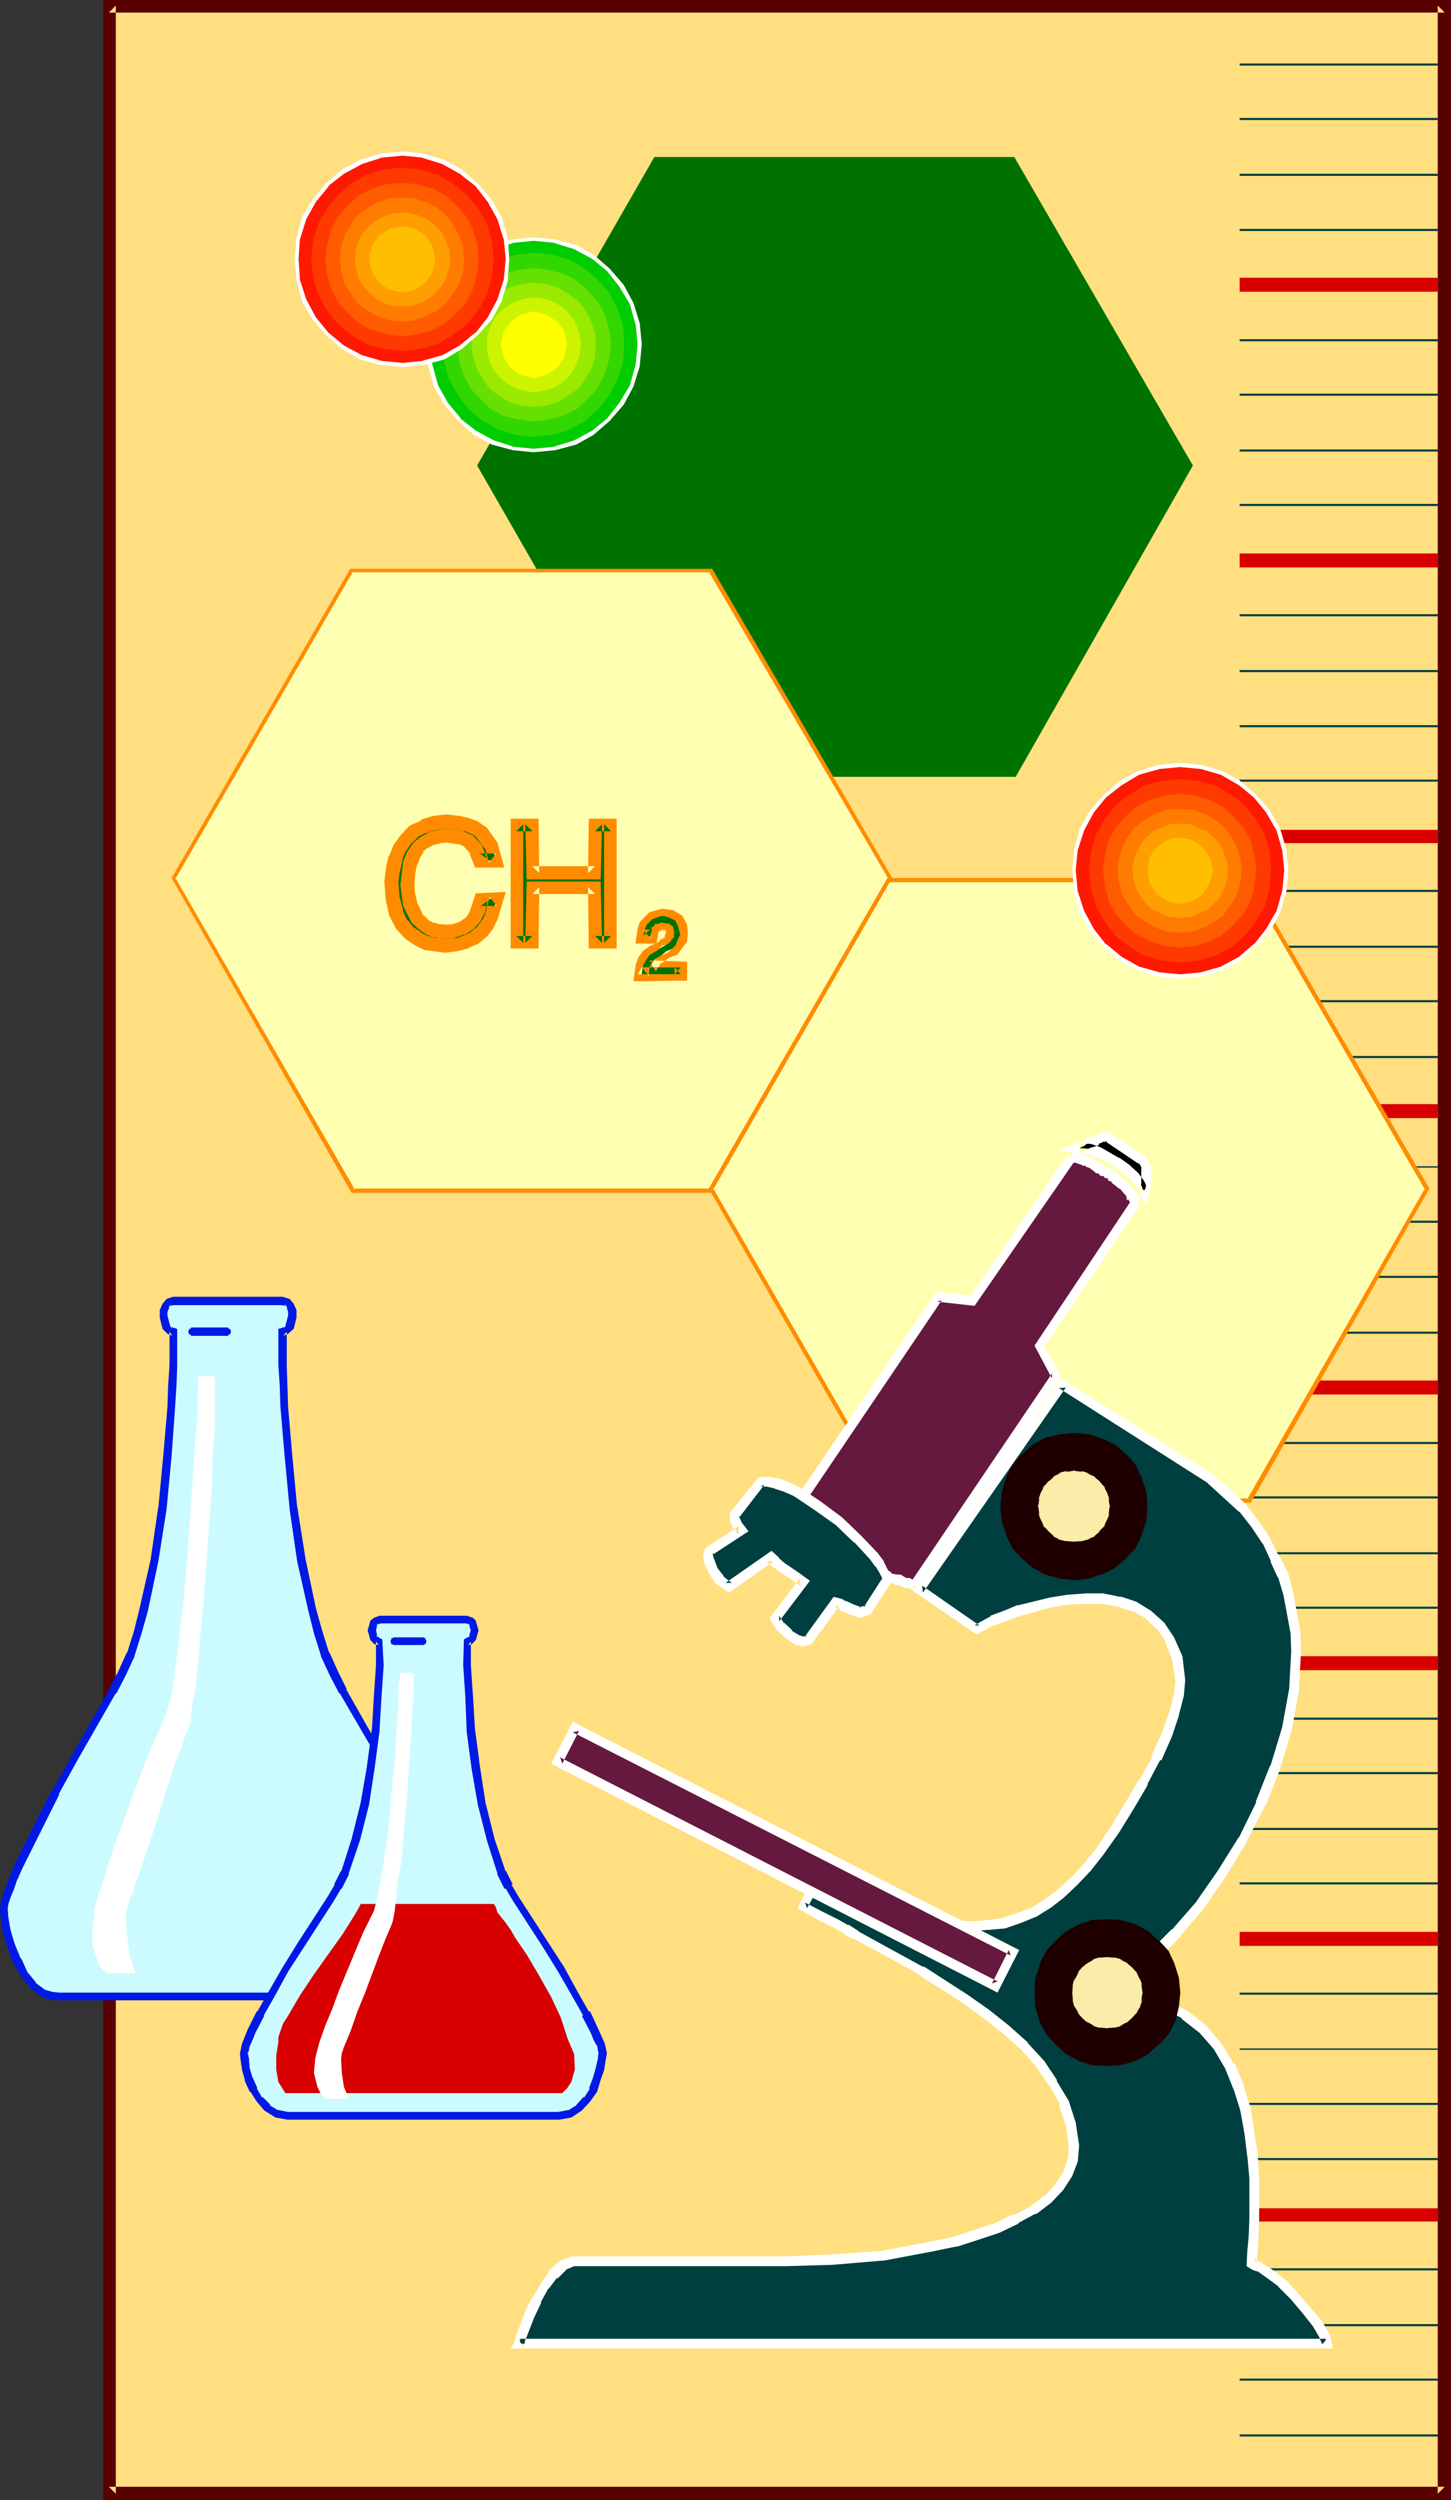 <?xml version="1.0" encoding="UTF-8" standalone="no"?>
<svg
   version="1.0"
   width="88.914mm"
   height="153.146mm"
   id="svg105"
   sodipodi:docname="Chemistry 3.wmf"
   xmlns:inkscape="http://www.inkscape.org/namespaces/inkscape"
   xmlns:sodipodi="http://sodipodi.sourceforge.net/DTD/sodipodi-0.dtd"
   xmlns="http://www.w3.org/2000/svg"
   xmlns:svg="http://www.w3.org/2000/svg">
  <rect width="100%" height="100%" fill="#333333" stroke="none"/>
  <sodipodi:namedview
     id="namedview105"
     pagecolor="#ffffff"
     bordercolor="#000000"
     borderopacity="0.25"
     inkscape:showpageshadow="2"
     inkscape:pageopacity="0.0"
     inkscape:pagecheckerboard="0"
     inkscape:deskcolor="#d1d1d1"
     inkscape:document-units="mm" />
  <defs
     id="defs1">
    <pattern
       id="WMFhbasepattern"
       patternUnits="userSpaceOnUse"
       width="6"
       height="6"
       x="0"
       y="0" />
  </defs>
  <path
     style="fill:#ffdf7f;fill-opacity:1;fill-rule:evenodd;stroke:none"
     d="M 334.597,577.365 V 1.293 H 25.204 V 577.365 Z"
     id="path1" />
  <path
     style="fill:#590000;fill-opacity:1;fill-rule:evenodd;stroke:none"
     d="M 336.051,578.819 V 0 H 23.911 V 578.819 H 336.051 l -1.454,-3.07 H 25.204 l 1.616,1.616 V 1.293 L 25.204,2.909 H 334.597 L 332.982,1.293 V 577.365 l 1.616,-1.616 z"
     id="path2" />
  <path
     style="fill:#007200;fill-opacity:1;fill-rule:evenodd;stroke:none"
     d="m 234.913,36.358 h -83.367 l -41.037,71.423 41.36,72.07 h 83.367 l 41.037,-72.07 z"
     id="path3" />
  <path
     style="fill:#ccfbff;fill-opacity:1;fill-rule:evenodd;stroke:none"
     d="m 92.091,462.312 1.616,-0.323 1.616,-0.485 2.423,-1.778 2.423,-2.747 1.777,-3.232 1.131,-3.393 0.969,-3.232 0.485,-3.07 0.162,-2.262 -0.162,-1.131 -0.485,-1.616 -0.808,-1.778 -0.808,-2.585 -1.131,-2.585 -1.454,-2.909 -3.231,-6.948 -3.878,-7.272 -4.362,-7.918 -8.886,-15.513 -2.1,-3.878 -2.1,-4.686 -1.616,-5.009 -1.293,-5.332 -2.585,-11.473 -1.777,-12.119 -1.293,-11.958 -0.808,-11.311 -0.323,-5.009 -0.162,-4.686 v -7.756 l 0.969,-0.162 0.646,-0.97 0.646,-2.262 v -1.454 l -0.485,-1.131 -0.646,-0.97 -1.131,-0.162 H 40.068 l -1.131,0.162 -0.646,0.97 -0.485,1.131 v 1.454 l 0.808,2.262 0.646,0.97 0.808,0.162 v 7.756 l -0.162,4.686 -0.162,5.009 -0.969,11.311 -1.131,11.958 -1.939,12.119 -2.423,11.473 -1.454,5.332 -1.616,5.009 -1.939,4.686 -2.1,3.878 -9.048,15.513 -4.362,7.918 -3.554,7.272 -3.554,6.948 -1.293,2.909 -1.131,2.585 -0.969,2.585 -0.646,1.778 -0.485,1.616 -0.323,1.131 0.323,2.262 0.485,3.07 0.808,3.232 1.454,3.393 1.616,3.232 2.262,2.747 2.585,1.778 1.616,0.485 1.616,0.323 z"
     id="path4" />
  <path
     style="fill:#0019e5;fill-opacity:1;fill-rule:evenodd;stroke:none"
     d="m 92.091,463.12 h 0.162 l 1.616,-0.162 1.939,-0.485 2.747,-2.101 2.262,-2.909 2.1,-3.232 1.131,-3.717 0.808,-3.232 0.485,-2.909 v -0.323 l 0.323,-2.262 -0.323,-1.293 -0.485,-1.616 -0.646,-1.939 -0.969,-2.424 v -0.323 l -1.131,-2.424 -1.293,-3.07 -3.231,-6.948 -3.878,-7.272 h -0.323 l -4.362,-7.756 -8.886,-15.674 h 0.162 l -1.939,-3.878 -2.1,-4.686 v 0.323 l -1.616,-5.171 -1.454,-5.171 -2.423,-11.473 -1.939,-12.281 v 0.323 l -1.131,-11.958 -0.969,-11.311 -0.162,-5.009 -0.162,-4.686 v -7.756 l -0.808,0.97 1.131,-0.485 1.293,-1.131 0.646,-2.585 v -1.778 l -0.646,-1.454 -0.969,-1.131 -1.616,-0.485 H 40.068 l -1.454,0.485 -0.969,1.131 -0.646,1.454 v 1.778 l 0.646,2.585 1.131,1.131 1.131,0.485 -0.646,-0.97 v 7.756 l -0.323,4.686 -0.162,5.009 -0.969,11.311 -1.131,11.958 v -0.323 l -1.777,12.281 -2.585,11.473 -1.293,5.171 -1.616,5.171 v -0.323 l -2.1,4.686 -2.1,3.878 h 0.162 l -8.886,15.674 -4.362,7.756 h -0.162 l -7.109,14.22 -1.454,3.07 -1.131,2.424 v 0.323 l -0.969,2.424 -0.646,1.939 -0.485,1.616 L 0,441.79 l 0.162,2.262 v 0.323 l 0.485,2.909 0.969,3.232 1.293,3.555 v 0.162 l 1.939,3.232 2.262,2.909 2.747,2.101 1.777,0.485 1.616,0.162 h 0.323 78.52 v -1.778 H 13.571 13.733 l -1.616,-0.162 -1.616,-0.485 0.162,0.162 -2.423,-1.778 h 0.162 l -2.262,-2.747 0.162,0.162 -1.454,-3.232 v 0.323 L 3.393,450.031 2.423,446.799 1.939,443.891 v 0.162 l -0.162,-2.262 v 0.323 l 0.162,-1.293 0.485,-1.454 0.808,-1.939 0.808,-2.424 v 0.162 l 1.131,-2.585 1.454,-2.909 7.109,-14.22 h -0.162 l 4.362,-7.918 8.886,-15.513 h 0.162 l 2.1,-4.04 2.1,-4.525 v -0.162 l 1.616,-5.171 1.454,-5.171 2.423,-11.473 1.939,-12.281 v -0.162 l 1.131,-11.958 0.808,-11.311 0.323,-5.009 0.162,-4.686 v -8.403 l -1.616,-0.485 0.485,0.485 -0.646,-0.97 0.162,0.323 -0.646,-2.424 v 0.323 -1.454 0.323 l 0.485,-1.131 -0.323,0.162 0.808,-0.97 -0.485,0.485 1.131,-0.162 H 40.068 65.433 65.11 l 1.293,0.162 -0.485,-0.485 0.646,0.97 -0.162,-0.162 0.323,1.131 v -0.323 1.454 -0.323 l -0.646,2.424 0.323,-0.323 -0.808,0.97 0.485,-0.485 -1.616,0.485 v 8.403 l 0.323,4.686 0.162,5.009 0.969,11.311 1.131,11.958 v 0.162 l 1.777,12.281 2.585,11.473 1.293,5.171 1.616,5.171 v 0.162 l 2.1,4.525 2.1,4.04 h 0.162 l 9.048,15.513 4.362,7.918 h -0.323 l 4.039,7.272 3.07,6.948 1.454,2.909 1.131,2.585 v -0.162 l 0.969,2.424 0.646,1.939 0.485,1.454 0.162,1.293 v -0.323 l -0.162,2.262 v -0.162 l -0.485,2.909 -0.969,3.232 -1.131,3.555 0.323,-0.323 -1.939,3.232 v -0.162 l -2.262,2.747 h 0.323 l -2.585,1.778 0.162,-0.162 -1.616,0.485 -1.616,0.162 h 0.323 z"
     id="path5" />
  <path
     style="fill:#0019e5;fill-opacity:1;fill-rule:evenodd;stroke:none"
     d="m 44.43,307.346 h -0.162 l -0.162,0.323 h -0.323 v 0.162 l -0.162,0.323 v 0.323 l 0.162,0.323 v 0.162 h 0.323 l 0.162,0.323 h 8.563 l 0.162,-0.323 h 0.323 v -0.162 l 0.162,-0.323 v -0.323 l -0.162,-0.323 v -0.162 h -0.323 l -0.162,-0.323 h -0.323 z"
     id="path6" />
  <path
     style="fill:#ffffff;fill-opacity:1;fill-rule:evenodd;stroke:none"
     d="m 45.884,318.658 v 2.101 l -0.162,3.232 v 4.363 l -0.485,4.848 -0.323,5.656 -0.485,5.979 -0.808,13.089 -1.131,13.089 -0.808,6.302 -0.646,5.656 -0.646,5.009 -0.646,4.363 -0.969,3.555 -0.969,2.424 -0.808,2.101 -1.293,2.585 -2.262,5.494 -4.847,13.089 -2.262,6.14 -1.777,5.656 -0.646,2.262 -0.808,2.101 -0.485,1.293 -0.162,0.97 -0.485,1.616 -0.162,1.778 -0.485,4.848 0.162,2.262 0.808,2.585 0.808,2.101 1.616,1.616 h 6.624 l -0.646,-1.939 -0.646,-2.101 -0.646,-4.686 -0.323,-4.363 0.323,-1.616 0.323,-1.454 0.323,-0.97 0.646,-1.293 0.485,-1.939 0.969,-2.262 1.777,-5.494 2.1,-6.14 2.1,-6.787 1.939,-6.14 0.969,-2.747 0.969,-2.262 0.646,-2.101 0.646,-1.616 0.323,-0.646 0.485,-1.454 0.323,-3.232 0.808,-4.525 0.646,-5.817 0.485,-6.14 0.646,-7.11 1.131,-14.543 0.969,-14.382 0.162,-6.625 0.485,-5.817 v -11.796 l -0.162,-0.162 z"
     id="path7" />
  <path
     style="fill:#ccfbff;fill-opacity:1;fill-rule:evenodd;stroke:none"
     d="m 129.574,489.783 2.423,-0.485 2.1,-1.293 1.777,-1.778 1.454,-2.424 0.969,-2.424 0.646,-2.262 0.485,-2.101 0.162,-1.616 -0.162,-0.97 -0.323,-1.131 -0.646,-1.454 -0.646,-1.616 -2.1,-4.04 -2.747,-4.848 -3.07,-5.333 -3.393,-5.494 -7.109,-10.988 -1.616,-2.747 -1.616,-3.232 -2.585,-7.595 -1.939,-8.241 -1.454,-8.564 -1.131,-8.403 -0.485,-8.08 -0.485,-7.11 v -5.494 l 0.808,-0.323 0.646,-0.485 0.485,-1.778 -0.485,-1.778 -0.485,-0.485 -0.969,-0.323 H 87.89 l -0.808,0.323 -0.485,0.485 -0.485,1.778 0.485,1.778 0.646,0.485 0.646,0.323 v 5.494 l -0.485,7.11 -0.323,8.08 -1.293,8.403 -1.293,8.564 -2.1,8.241 -2.585,7.595 -1.454,3.232 -1.616,2.747 -7.27,10.988 -3.393,5.494 -2.908,5.333 -2.747,4.848 -2.1,4.04 -0.646,1.616 -0.808,1.454 -0.162,1.131 -0.323,0.97 0.323,1.616 0.162,2.101 0.808,2.262 1.131,2.424 1.293,2.424 1.939,1.778 1.939,1.293 2.585,0.485 z"
     id="path8" />
  <path
     style="fill:#0019e5;fill-opacity:1;fill-rule:evenodd;stroke:none"
     d="m 129.574,490.752 2.747,-0.485 2.423,-1.616 1.939,-2.101 1.616,-2.262 0.808,-2.747 0.808,-2.262 0.323,-2.101 0.323,-1.778 -0.485,-2.262 -1.454,-3.232 -1.939,-4.201 h -0.323 l -2.747,-4.848 -2.908,-5.333 -3.554,-5.494 -7.109,-10.988 -1.616,-2.747 h 0.323 l -1.616,-3.232 v 0.323 l -2.585,-7.595 -2.1,-8.403 -1.293,-8.403 -1.131,-8.564 v 0.323 l -0.485,-8.08 -0.485,-7.11 v -5.494 l -0.646,0.808 0.808,-0.162 0.969,-0.97 0.646,-2.262 -0.646,-2.262 -0.646,-0.646 -1.454,-0.485 H 87.89 l -1.293,0.485 -0.808,0.646 -0.646,2.262 0.646,2.262 0.969,0.97 0.969,0.162 -0.646,-0.808 v 5.494 l -0.485,7.11 -0.485,8.08 v -0.323 l -1.131,8.564 -1.454,8.403 -2.1,8.403 -2.423,7.595 v -0.323 l -1.616,3.232 h 0.162 l -1.616,2.747 -7.109,10.988 -3.393,5.494 -3.07,5.333 -2.747,4.848 h -0.162 l -2.1,4.201 -1.293,3.232 -0.485,2.262 0.162,1.778 v -0.162 l 0.323,2.262 0.646,2.262 v 0.323 l 1.131,2.424 h 0.162 l 1.454,2.262 1.777,2.101 2.585,1.616 2.747,0.485 h 63.01 v -1.778 h -63.01 0.162 l -2.423,-0.485 0.162,0.162 -2.1,-1.293 h 0.323 l -1.939,-1.939 v 0.323 l -1.293,-2.262 h 0.162 l -1.131,-2.585 v 0.162 l -0.646,-2.262 v 0.323 l -0.162,-2.101 v -0.323 l -0.323,-1.616 v 0.485 l 0.323,-0.97 0.162,-1.131 v 0.323 l 0.646,-1.454 0.646,-1.616 2.1,-4.04 h -0.162 l 2.747,-4.848 2.908,-5.332 3.554,-5.494 7.109,-10.988 1.616,-2.747 h 0.162 l 1.616,-3.232 v -0.323 l 2.585,-7.595 2.1,-8.241 1.293,-8.403 1.131,-8.564 v -0.162 l 0.485,-8.08 0.485,-7.11 -0.323,-5.979 -1.131,-0.646 0.323,0.162 -0.646,-0.485 0.323,0.485 -0.323,-1.778 v 0.323 l 0.323,-1.778 -0.162,0.485 0.485,-0.485 -0.485,0.323 0.969,-0.323 h -0.323 20.195 -0.162 l 0.969,0.323 -0.485,-0.323 0.485,0.485 -0.323,-0.485 0.485,1.778 v -0.323 l -0.485,1.778 0.485,-0.485 -0.646,0.485 0.162,-0.162 -1.131,0.646 -0.162,5.979 0.485,7.11 0.323,8.08 v 0.162 l 1.131,8.564 1.454,8.403 2.1,8.241 2.423,7.595 v 0.323 l 1.616,3.232 h 0.323 l 1.616,2.747 7.109,10.988 3.393,5.494 3.07,5.332 2.747,4.848 h -0.323 l 2.1,4.04 0.646,1.616 0.808,1.454 v -0.323 l 0.162,1.131 0.162,0.97 v -0.485 l -0.162,1.616 -0.485,2.101 -0.646,2.262 -0.969,2.585 0.323,-0.162 -1.454,2.262 v -0.323 l -1.777,1.939 h 0.162 l -2.1,1.293 0.323,-0.162 -2.585,0.485 h 0.323 z"
     id="path9" />
  <path
     style="fill:#0019e5;fill-opacity:1;fill-rule:evenodd;stroke:none"
     d="m 91.445,379.093 h -0.323 l -0.162,0.162 h -0.323 v 0.323 l -0.162,0.162 v 0.485 l 0.162,0.323 v 0.162 h 0.323 l 0.162,0.162 h 6.947 l 0.162,-0.162 h 0.323 v -0.162 l 0.162,-0.323 v -0.485 l -0.162,-0.162 v -0.323 h -0.323 l -0.162,-0.162 h -0.323 z"
     id="path10" />
  <path
     style="fill:#d80000;fill-opacity:1;fill-rule:evenodd;stroke:none"
     d="m 131.512,472.169 -1.616,-5.009 -2.262,-4.848 -2.747,-4.848 -2.747,-4.686 -2.747,-4.04 -1.131,-1.939 -1.131,-1.616 -1.939,-2.424 -0.323,-1.131 -0.485,-0.808 H 83.528 l -0.646,1.293 -0.969,1.616 -2.423,3.878 -3.231,4.525 -3.554,5.009 -3.231,4.848 -2.747,4.686 -1.131,1.778 -0.646,1.778 -0.485,1.454 v 1.131 l -0.485,3.07 v 3.232 l 0.485,2.909 1.616,2.585 h 64.141 l 1.131,-1.131 0.969,-1.454 0.808,-2.909 -0.162,-3.555 z"
     id="path11" />
  <path
     style="fill:#ffffff;fill-opacity:1;fill-rule:evenodd;stroke:none"
     d="m 92.576,387.334 v 1.616 l -0.323,2.262 v 3.07 l -0.162,3.393 -0.323,3.878 -0.162,4.363 -0.969,9.534 -0.808,9.211 -1.293,8.403 -0.646,3.717 -0.646,3.232 -0.646,2.424 -0.808,1.616 -1.616,3.232 -1.777,4.201 -3.878,9.372 -1.616,4.363 -1.616,3.878 -1.131,3.232 -0.323,0.97 -0.162,0.646 -0.646,2.585 -0.323,3.393 0.808,3.232 0.808,1.616 1.131,1.131 h 5.332 l -1.131,-2.747 -0.485,-3.232 -0.162,-3.232 0.162,-1.293 0.323,-0.97 0.162,-0.485 0.485,-1.131 1.131,-2.747 1.454,-4.201 1.777,-4.363 3.393,-9.049 1.454,-3.717 0.646,-1.454 0.485,-1.131 0.485,-1.293 0.485,-2.585 0.323,-3.232 0.485,-4.04 0.808,-4.686 0.323,-4.848 0.969,-10.503 0.646,-10.342 0.323,-4.686 0.162,-4.04 0.323,-3.555 v -4.363 l -0.323,-0.646 z"
     id="path12" />
  <path
     style="fill:#d80000;fill-opacity:1;fill-rule:evenodd;stroke:none"
     d="m 332.982,64.313 h -45.884 v 3.232 h 45.884 z"
     id="path13" />
  <path
     style="fill:#d80000;fill-opacity:1;fill-rule:evenodd;stroke:none"
     d="m 332.982,128.142 h -45.884 v 3.232 h 45.884 z"
     id="path14" />
  <path
     style="fill:#d80000;fill-opacity:1;fill-rule:evenodd;stroke:none"
     d="m 332.982,192.132 h -45.884 v 3.07 h 45.884 z"
     id="path15" />
  <path
     style="fill:#d80000;fill-opacity:1;fill-rule:evenodd;stroke:none"
     d="m 332.982,255.637 h -45.884 v 3.232 h 45.884 z"
     id="path16" />
  <path
     style="fill:#d80000;fill-opacity:1;fill-rule:evenodd;stroke:none"
     d="m 332.982,319.627 h -45.884 v 3.232 h 45.884 z"
     id="path17" />
  <path
     style="fill:#d80000;fill-opacity:1;fill-rule:evenodd;stroke:none"
     d="m 332.982,383.456 h -45.884 v 3.232 h 45.884 z"
     id="path18" />
  <path
     style="fill:#d80000;fill-opacity:1;fill-rule:evenodd;stroke:none"
     d="m 332.982,447.284 h -45.884 v 3.232 h 45.884 z"
     id="path19" />
  <path
     style="fill:#d80000;fill-opacity:1;fill-rule:evenodd;stroke:none"
     d="m 332.982,511.274 h -45.884 v 3.07 h 45.884 z"
     id="path20" />
  <path
     style="fill:#003f3f;fill-opacity:1;fill-rule:evenodd;stroke:none"
     d="m 332.982,14.705 h -45.884 v 0.485 h 45.884 z"
     id="path21" />
  <path
     style="fill:#003f3f;fill-opacity:1;fill-rule:evenodd;stroke:none"
     d="m 332.982,27.309 h -45.884 v 0.485 h 45.884 z"
     id="path22" />
  <path
     style="fill:#003f3f;fill-opacity:1;fill-rule:evenodd;stroke:none"
     d="m 332.982,40.236 h -45.884 v 0.485 h 45.884 z"
     id="path23" />
  <path
     style="fill:#003f3f;fill-opacity:1;fill-rule:evenodd;stroke:none"
     d="M 332.982,53.002 H 287.098 V 53.487 H 332.982 Z"
     id="path24" />
  <path
     style="fill:#003f3f;fill-opacity:1;fill-rule:evenodd;stroke:none"
     d="m 332.982,78.533 h -45.884 v 0.485 h 45.884 z"
     id="path25" />
  <path
     style="fill:#003f3f;fill-opacity:1;fill-rule:evenodd;stroke:none"
     d="m 332.982,91.137 h -45.884 v 0.485 h 45.884 z"
     id="path26" />
  <path
     style="fill:#003f3f;fill-opacity:1;fill-rule:evenodd;stroke:none"
     d="m 332.982,104.065 h -45.884 v 0.485 h 45.884 z"
     id="path27" />
  <path
     style="fill:#003f3f;fill-opacity:1;fill-rule:evenodd;stroke:none"
     d="m 332.982,116.669 h -45.884 v 0.485 h 45.884 z"
     id="path28" />
  <path
     style="fill:#003f3f;fill-opacity:1;fill-rule:evenodd;stroke:none"
     d="m 332.982,142.2 h -45.884 v 0.485 h 45.884 z"
     id="path29" />
  <path
     style="fill:#003f3f;fill-opacity:1;fill-rule:evenodd;stroke:none"
     d="m 332.982,155.127 h -45.884 v 0.485 h 45.884 z"
     id="path30" />
  <path
     style="fill:#003f3f;fill-opacity:1;fill-rule:evenodd;stroke:none"
     d="m 332.982,167.893 h -45.884 v 0.485 h 45.884 z"
     id="path31" />
  <path
     style="fill:#003f3f;fill-opacity:1;fill-rule:evenodd;stroke:none"
     d="m 332.982,180.497 h -45.884 v 0.485 h 45.884 z"
     id="path32" />
  <path
     style="fill:#003f3f;fill-opacity:1;fill-rule:evenodd;stroke:none"
     d="m 332.982,206.029 h -45.884 v 0.485 h 45.884 z"
     id="path33" />
  <path
     style="fill:#003f3f;fill-opacity:1;fill-rule:evenodd;stroke:none"
     d="m 332.982,218.956 h -45.884 v 0.485 h 45.884 z"
     id="path34" />
  <path
     style="fill:#003f3f;fill-opacity:1;fill-rule:evenodd;stroke:none"
     d="m 332.982,231.56 h -45.884 v 0.485 h 45.884 z"
     id="path35" />
  <path
     style="fill:#003f3f;fill-opacity:1;fill-rule:evenodd;stroke:none"
     d="m 332.982,244.487 h -45.884 v 0.485 h 45.884 z"
     id="path36" />
  <path
     style="fill:#003f3f;fill-opacity:1;fill-rule:evenodd;stroke:none"
     d="m 332.982,270.019 h -45.884 v 0.323 h 45.884 z"
     id="path37" />
  <path
     style="fill:#003f3f;fill-opacity:1;fill-rule:evenodd;stroke:none"
     d="m 332.982,282.623 h -45.884 v 0.485 h 45.884 z"
     id="path38" />
  <path
     style="fill:#003f3f;fill-opacity:1;fill-rule:evenodd;stroke:none"
     d="m 332.982,295.389 h -45.884 v 0.485 h 45.884 z"
     id="path39" />
  <path
     style="fill:#003f3f;fill-opacity:1;fill-rule:evenodd;stroke:none"
     d="m 332.982,308.316 h -45.884 v 0.485 h 45.884 z"
     id="path40" />
  <path
     style="fill:#003f3f;fill-opacity:1;fill-rule:evenodd;stroke:none"
     d="m 332.982,333.847 h -45.884 v 0.485 h 45.884 z"
     id="path41" />
  <path
     style="fill:#003f3f;fill-opacity:1;fill-rule:evenodd;stroke:none"
     d="m 332.982,346.451 h -45.884 v 0.485 h 45.884 z"
     id="path42" />
  <path
     style="fill:#003f3f;fill-opacity:1;fill-rule:evenodd;stroke:none"
     d="m 332.982,359.379 h -45.884 v 0.485 h 45.884 z"
     id="path43" />
  <path
     style="fill:#003f3f;fill-opacity:1;fill-rule:evenodd;stroke:none"
     d="m 332.982,371.983 h -45.884 v 0.485 h 45.884 z"
     id="path44" />
  <path
     style="fill:#003f3f;fill-opacity:1;fill-rule:evenodd;stroke:none"
     d="m 332.982,397.676 h -45.884 v 0.485 h 45.884 z"
     id="path45" />
  <path
     style="fill:#003f3f;fill-opacity:1;fill-rule:evenodd;stroke:none"
     d="m 332.982,410.28 h -45.884 v 0.485 h 45.884 z"
     id="path46" />
  <path
     style="fill:#003f3f;fill-opacity:1;fill-rule:evenodd;stroke:none"
     d="m 332.982,423.207 h -45.884 v 0.485 h 45.884 z"
     id="path47" />
  <path
     style="fill:#003f3f;fill-opacity:1;fill-rule:evenodd;stroke:none"
     d="m 332.982,435.811 h -45.884 v 0.485 h 45.884 z"
     id="path48" />
  <path
     style="fill:#003f3f;fill-opacity:1;fill-rule:evenodd;stroke:none"
     d="m 332.982,461.343 h -45.884 v 0.485 h 45.884 z"
     id="path49" />
  <path
     style="fill:#003f3f;fill-opacity:1;fill-rule:evenodd;stroke:none"
     d="m 332.982,474.27 h -45.884 v 0.323 h 45.884 z"
     id="path50" />
  <path
     style="fill:#003f3f;fill-opacity:1;fill-rule:evenodd;stroke:none"
     d="m 332.982,486.874 h -45.884 v 0.485 h 45.884 z"
     id="path51" />
  <path
     style="fill:#003f3f;fill-opacity:1;fill-rule:evenodd;stroke:none"
     d="m 332.982,499.64 h -45.884 v 0.485 h 45.884 z"
     id="path52" />
  <path
     style="fill:#003f3f;fill-opacity:1;fill-rule:evenodd;stroke:none"
     d="m 332.982,525.171 h -45.884 v 0.485 h 45.884 z"
     id="path53" />
  <path
     style="fill:#003f3f;fill-opacity:1;fill-rule:evenodd;stroke:none"
     d="m 332.982,538.098 h -45.884 v 0.485 h 45.884 z"
     id="path54" />
  <path
     style="fill:#003f3f;fill-opacity:1;fill-rule:evenodd;stroke:none"
     d="m 332.982,550.703 h -45.884 v 0.485 h 45.884 z"
     id="path55" />
  <path
     style="fill:#003f3f;fill-opacity:1;fill-rule:evenodd;stroke:none"
     d="m 332.982,563.63 h -45.884 v 0.485 h 45.884 z"
     id="path56" />
  <path
     style="fill:#ffffb2;fill-opacity:1;fill-rule:evenodd;stroke:none"
     d="M 164.633,132.02 H 81.266 l -41.199,71.262 41.683,72.393 h 83.367 l 41.037,-72.393 z"
     id="path57" />
  <path
     style="fill:#ff8c00;fill-opacity:1;fill-rule:evenodd;stroke:none"
     d="M 164.956,131.697 H 81.105 l -41.36,71.585 41.683,72.878 h 83.851 l 41.36,-72.878 -41.683,-71.585 -0.808,0.646 41.683,71.262 v -0.485 l -41.199,72.393 0.485,-0.323 H 81.751 l 0.485,0.323 -41.683,-72.393 v 0.485 l 41.199,-71.262 -0.485,0.162 h 83.367 l -0.485,-0.162 z"
     id="path58" />
  <path
     style="fill:#ffffb2;fill-opacity:1;fill-rule:evenodd;stroke:none"
     d="m 289.198,203.766 h -83.367 l -41.199,71.423 41.522,72.231 h 83.205 l 41.199,-72.231 z"
     id="path59" />
  <path
     style="fill:#ff8c00;fill-opacity:1;fill-rule:evenodd;stroke:none"
     d="m 289.36,203.282 h -83.851 l -41.36,71.908 41.845,72.716 h 83.69 l 41.36,-72.716 -41.683,-71.908 -0.646,0.808 41.36,71.423 v -0.485 l -41.199,72.07 0.485,-0.162 h -83.205 l 0.485,0.162 -41.522,-72.07 v 0.485 l 41.037,-71.423 -0.323,0.162 h 83.367 l -0.485,-0.162 z"
     id="path60" />
  <path
     style="fill:#007200;fill-opacity:1;fill-rule:evenodd;stroke:none"
     d="m 93.868,194.394 -1.293,2.101 -0.969,2.262 -0.646,2.747 -0.323,2.747 0.323,3.878 0.808,3.232 1.454,2.747 1.777,2.101 1.616,1.131 2.1,0.97 2.1,0.485 2.262,0.162 2.585,-0.162 2.262,-0.808 2.1,-0.808 1.777,-1.616 1.131,-1.616 0.969,-1.616 1.131,-4.201 h -3.716 l -0.646,2.585 -0.969,1.778 -1.131,1.454 -1.616,1.131 -1.616,0.485 -1.777,0.162 -2.262,-0.162 -1.939,-0.485 -1.293,-0.97 -1.454,-1.293 -1.616,-3.555 -0.485,-2.101 -0.162,-2.262 0.162,-2.747 0.485,-2.262 0.808,-2.101 1.131,-1.616 1.293,-1.131 1.616,-0.97 1.939,-0.323 1.777,-0.323 2.908,0.485 2.1,0.97 1.616,1.778 0.969,2.585 h 3.716 l -0.969,-3.555 -2.262,-2.909 -1.616,-1.131 -1.939,-0.808 -1.939,-0.323 -2.585,-0.323 -3.07,0.323 -2.423,0.808 -2.262,1.131 z"
     id="path61" />
  <path
     style="fill:#ff8c00;fill-opacity:1;fill-rule:evenodd;stroke:none"
     d="m 92.737,193.425 -1.616,2.262 -0.969,2.424 -0.162,0.162 -0.646,2.747 v 0.162 l -0.323,2.909 v 0.162 l 0.323,4.201 0.808,3.555 1.616,3.07 2.1,2.262 2.1,1.454 2.262,1.131 2.1,0.323 h 0.162 l 2.585,0.323 2.747,-0.323 2.585,-0.646 0.162,-0.162 2.262,-0.97 2.1,-1.778 1.454,-1.939 V 214.593 l 0.808,-1.616 1.939,-6.464 -6.947,0.323 -1.131,3.393 0.162,-0.323 -0.808,1.939 0.162,-0.323 -1.131,1.454 0.323,-0.485 -1.616,1.131 0.323,-0.162 -1.616,0.485 h 0.323 l -1.939,0.162 h 0.485 l -2.262,-0.162 h 0.323 l -1.939,-0.485 0.485,0.162 -1.454,-0.808 0.323,0.162 -1.454,-1.454 0.323,0.485 -1.616,-3.393 0.162,0.162 -0.485,-1.939 v 0.162 l -0.162,-2.262 v 0.485 l 0.162,-2.747 0.485,-2.424 v 0.323 l 0.808,-2.101 -0.323,0.485 1.131,-1.616 -0.485,0.162 1.454,-1.131 -0.323,0.323 1.616,-0.97 -0.162,0.162 1.777,-0.485 h -0.162 l 1.777,-0.162 h -0.485 l 3.07,0.485 -0.485,-0.323 2.1,0.97 -0.485,-0.162 1.616,1.778 -0.485,-0.646 1.454,3.717 h 6.786 l -1.616,-5.817 -2.423,-3.393 -2.1,-1.454 -2.1,-0.808 -2.1,-0.485 h -0.162 l -2.585,-0.323 h -0.485 l -2.908,0.323 -2.747,0.808 -0.162,0.323 -2.585,1.131 -2.1,2.262 2.262,2.101 1.939,-1.778 -0.485,0.162 2.262,-1.131 -0.162,0.162 2.423,-0.808 h -0.162 l 2.908,-0.323 h -0.485 l 2.585,0.323 h -0.162 l 2.1,0.323 1.777,0.808 -0.485,-0.323 1.616,1.131 -0.485,-0.323 2.262,2.909 -0.162,-0.485 0.969,3.555 1.616,-2.101 h -3.716 l 1.616,1.131 -1.131,-3.07 -2.1,-2.262 -2.585,-1.131 -3.393,-0.485 -2.1,0.323 h -0.162 l -2.1,0.646 -1.777,0.97 -1.616,1.293 -1.454,2.101 -0.969,2.262 v 0.323 l -0.323,2.262 -0.323,2.909 0.323,2.585 v 0.162 l 0.323,2.101 1.939,3.878 1.777,1.616 1.616,1.131 2.1,0.808 h 0.162 l 2.585,0.162 2.1,-0.162 h 0.162 l 1.939,-0.808 1.939,-1.293 1.454,-1.616 1.131,-2.101 0.646,-2.747 -1.616,1.131 h 3.716 l -1.616,-2.101 -1.131,4.201 0.162,-0.323 -0.808,1.616 v -0.162 l -1.131,1.616 0.162,-0.162 -1.777,1.454 0.323,-0.162 -1.939,0.97 0.162,-0.323 -2.262,0.808 h 0.162 l -2.423,0.162 h 0.323 l -2.262,-0.162 h 0.323 l -2.1,-0.485 0.162,0.162 -1.939,-0.97 h 0.162 l -1.616,-1.131 0.162,0.323 -1.777,-2.101 0.162,0.485 -1.293,-2.747 0.162,0.162 -0.808,-3.232 v 0.485 l -0.323,-3.878 v 0.162 l 0.323,-2.747 v 0.323 l 0.646,-2.747 -0.162,0.162 0.808,-2.262 v 0.162 l 1.454,-2.101 -0.323,0.323 z"
     id="path62" />
  <path
     style="fill:#007200;fill-opacity:1;fill-rule:evenodd;stroke:none"
     d="m 119.557,218.31 v -27.47 h 3.716 v 11.311 h 14.541 v -11.311 h 3.716 v 27.47 h -3.716 v -12.927 h -14.541 v 12.927 z"
     id="path63" />
  <path
     style="fill:#ff8c00;fill-opacity:1;fill-rule:evenodd;stroke:none"
     d="m 119.557,216.694 1.616,1.616 v -27.47 l -1.616,1.616 h 3.716 l -1.616,-1.616 0.323,12.766 h 17.126 l 0.323,-12.766 -1.616,1.616 h 3.716 l -1.616,-1.616 v 27.47 l 1.616,-1.616 h -3.716 l 1.616,1.616 -0.323,-14.22 h -17.126 l -0.323,14.22 1.616,-1.616 h -3.716 l -1.293,2.909 h 6.463 l 0.162,-14.22 -1.616,1.616 h 14.541 l -1.616,-1.616 0.162,14.22 h 6.463 v -30.056 h -6.463 l -0.162,12.604 1.616,-1.616 h -14.541 l 1.616,1.616 -0.162,-12.604 h -6.463 v 30.056 z"
     id="path64" />
  <path
     style="fill:#007200;fill-opacity:1;fill-rule:evenodd;stroke:none"
     d="m 148.638,225.581 0.162,-1.616 0.485,-1.616 0.969,-1.131 1.616,-1.131 1.777,-0.97 0.969,-0.646 0.646,-0.485 0.646,-1.778 -0.162,-1.131 -0.485,-0.646 -0.969,-0.485 -0.969,-0.323 -1.293,0.485 -0.969,0.97 -0.162,0.646 -0.323,1.131 h -1.616 l 0.323,-1.616 0.162,-1.131 1.616,-1.616 2.262,-0.485 2.1,0.323 1.454,0.808 0.646,1.454 0.162,1.293 -0.162,1.616 -0.969,1.454 -0.646,0.646 -1.616,0.646 -1.131,0.97 -1.616,0.97 -1.131,1.778 h 7.27 v 1.616 z"
     id="path65" />
  <path
     style="fill:#ff8c00;fill-opacity:1;fill-rule:evenodd;stroke:none"
     d="m 148.638,223.965 1.616,1.939 0.162,-1.616 v 0.162 l 0.485,-1.616 -0.485,0.485 0.969,-1.131 -0.323,0.485 1.616,-1.131 h -0.162 l 2.1,-0.97 0.808,-0.646 0.969,-0.97 1.131,-2.585 -0.485,-1.939 -0.646,-1.293 -1.616,-0.808 -1.454,-0.323 -2.262,0.808 -1.293,1.293 -0.485,1.131 v 0.323 l -0.323,1.131 1.616,-1.454 h -1.616 l 1.616,1.939 0.323,-1.616 0.162,-1.131 -0.485,0.808 1.616,-1.616 -0.808,0.485 2.262,-0.485 h -0.485 l 2.1,0.323 -0.646,-0.323 1.292,0.97 -0.485,-0.646 0.808,1.293 -0.323,-0.485 0.323,1.454 v -0.485 l -0.323,1.616 0.323,-0.646 -0.969,1.293 0.162,-0.162 -0.646,0.646 0.485,-0.162 -1.939,0.646 -1.131,1.131 0.323,-0.162 -2.1,1.131 -2.747,4.525 h 10.017 l -1.454,-1.616 v 1.616 l 1.454,-1.616 h -9.048 l -1.939,3.232 12.44,-0.162 v -4.363 l -8.724,-0.323 1.454,2.585 1.131,-1.778 -0.808,0.323 1.616,-0.808 0.323,-0.323 1.131,-0.808 -0.323,0.162 1.939,-0.646 0.808,-1.131 1.454,-1.939 0.162,-2.101 -0.162,-1.778 -1.131,-2.101 -2.1,-1.293 -2.585,-0.323 -2.908,0.808 -2.262,2.262 -0.485,1.616 -0.485,3.393 h 4.847 l 0.485,-2.585 v 0.323 l 0.162,-0.646 -0.485,0.646 0.969,-0.97 -0.646,0.485 1.293,-0.485 h -0.808 l 0.808,0.323 -0.162,-0.323 0.969,0.485 -0.808,-0.485 0.485,0.646 -0.162,-0.646 0.162,1.131 v -0.646 l -0.646,1.778 0.646,-0.808 -0.646,0.485 -0.969,0.646 h 0.323 l -1.939,0.97 H 150.9 l -1.939,1.293 -1.131,1.616 -0.646,1.778 v 0.323 l -0.485,3.393 z"
     id="path66" />
  <path
     style="fill:#00cc00;fill-opacity:1;fill-rule:evenodd;stroke:none"
     d="m 99.2,79.664 0.485,-4.848 1.293,-4.525 2.262,-4.201 3.07,-3.555 3.716,-3.07 4.039,-2.262 4.685,-1.454 4.847,-0.323 5.008,0.323 4.524,1.454 4.201,2.262 3.716,3.07 2.908,3.555 2.262,4.201 1.454,4.525 0.485,4.848 -0.485,5.171 -1.454,4.525 -2.262,4.201 -2.908,3.555 -3.716,3.07 -4.201,2.262 -4.524,1.454 -5.008,0.323 -4.847,-0.323 -4.685,-1.454 -4.039,-2.262 -3.716,-3.07 -3.07,-3.555 -2.262,-4.201 -1.293,-4.525 z"
     id="path67" />
  <path
     style="fill:#ffffff;fill-opacity:1;fill-rule:evenodd;stroke:none"
     d="m 99.684,79.664 0.485,-4.848 v 0.323 l 1.293,-4.686 2.262,-4.04 3.07,-3.717 -0.323,0.162 3.716,-2.909 4.201,-2.262 4.524,-1.454 h -0.162 l 4.847,-0.485 5.008,0.485 h -0.323 l 4.685,1.454 4.201,2.262 3.554,2.909 -0.162,-0.162 2.908,3.717 2.423,4.04 1.293,4.686 v -0.323 l 0.485,4.848 -0.485,5.171 v -0.323 l -1.293,4.686 -2.423,4.04 -2.908,3.717 0.162,-0.162 -3.554,2.909 -4.201,2.262 -4.685,1.454 h 0.323 l -5.008,0.485 -4.847,-0.485 h 0.162 l -4.524,-1.454 -4.201,-2.262 -3.716,-2.909 0.323,0.162 -3.07,-3.717 -2.262,-4.04 -1.293,-4.686 v 0.323 l -0.485,-5.171 h -0.969 l 0.485,5.171 1.293,4.686 2.423,4.201 3.231,3.717 3.554,3.232 4.201,2.262 4.847,1.293 4.847,0.485 5.008,-0.485 4.847,-1.293 4.039,-2.262 3.716,-3.232 3.231,-3.717 2.262,-4.201 1.454,-4.686 0.485,-5.171 -0.485,-4.848 -1.454,-4.686 -2.262,-4.201 -3.231,-3.717 -3.716,-3.232 -4.039,-2.262 -4.847,-1.293 -5.008,-0.485 -4.847,0.485 -4.847,1.293 -4.201,2.262 -3.554,3.232 -3.231,3.717 -2.423,4.201 -1.293,4.686 -0.485,4.848 z"
     id="path68" />
  <path
     style="fill:#32d600;fill-opacity:1;fill-rule:evenodd;stroke:none"
     d="m 123.596,58.496 4.362,0.485 3.878,1.131 3.716,2.101 2.908,2.585 2.585,2.909 1.939,3.717 1.292,3.878 0.323,4.363 -0.323,4.363 -1.292,3.878 -1.939,3.717 -2.585,3.232 -2.908,2.585 -3.716,2.101 -3.878,1.131 -4.362,0.485 -4.201,-0.485 -3.878,-1.131 -3.716,-2.101 -3.231,-2.585 -2.423,-3.232 -2.1,-3.717 -1.131,-3.878 -0.485,-4.363 0.485,-4.363 1.131,-3.878 2.1,-3.717 2.423,-2.909 3.231,-2.585 3.716,-2.101 3.878,-1.131 z"
     id="path69" />
  <path
     style="fill:#66e000;fill-opacity:1;fill-rule:evenodd;stroke:none"
     d="m 123.596,62.051 3.554,0.485 3.231,0.808 3.231,1.616 2.585,2.424 2.262,2.424 1.616,3.07 0.969,3.393 0.485,3.393 -0.485,3.717 -0.969,3.232 -1.616,3.232 -2.262,2.424 -2.585,2.424 -3.231,1.616 -3.231,0.808 -3.554,0.485 -3.554,-0.485 -3.393,-0.808 -3.07,-1.616 -2.423,-2.424 -2.262,-2.424 -1.616,-3.232 -0.969,-3.232 -0.485,-3.717 0.485,-3.393 0.969,-3.393 1.616,-3.07 2.262,-2.424 2.423,-2.424 3.07,-1.616 3.393,-0.808 z"
     id="path70" />
  <path
     style="fill:#99ea00;fill-opacity:1;fill-rule:evenodd;stroke:none"
     d="m 123.596,65.444 2.908,0.323 2.747,0.808 2.262,1.454 2.423,1.616 1.616,2.101 1.293,2.424 0.969,2.747 0.162,2.747 -0.162,3.07 -0.969,2.747 -1.293,2.262 -1.616,2.262 -2.423,1.616 -2.262,1.454 -2.747,0.808 -2.908,0.323 -2.747,-0.323 -2.908,-0.808 -2.423,-1.454 -2.1,-1.616 -1.616,-2.262 -1.293,-2.262 -0.969,-2.747 -0.323,-3.07 0.323,-2.747 0.969,-2.747 1.293,-2.424 1.616,-2.101 2.1,-1.616 2.423,-1.454 2.908,-0.808 z"
     id="path71" />
  <path
     style="fill:#ccf400;fill-opacity:1;fill-rule:evenodd;stroke:none"
     d="m 123.596,68.838 2.262,0.323 2.1,0.646 1.777,0.97 1.616,1.293 1.292,1.616 0.969,1.939 0.646,1.939 0.323,2.101 -0.323,2.424 -0.646,1.939 -0.969,1.939 -1.292,1.616 -1.616,1.293 -1.777,0.97 -2.1,0.646 -2.262,0.323 -2.1,-0.323 -2.1,-0.646 -1.777,-0.97 -1.616,-1.293 -1.454,-1.616 -0.969,-1.939 -0.646,-1.939 -0.162,-2.424 0.162,-2.101 0.646,-1.939 0.969,-1.939 1.454,-1.616 1.616,-1.293 1.777,-0.97 2.1,-0.646 z"
     id="path72" />
  <path
     style="fill:#ffff00;fill-opacity:1;fill-rule:evenodd;stroke:none"
     d="m 116.002,79.664 0.646,-2.909 1.616,-2.262 2.262,-1.616 3.07,-0.808 2.908,0.808 2.585,1.616 1.616,2.262 0.646,2.909 -0.646,3.07 -1.616,2.424 -2.585,1.616 -2.908,0.808 -3.07,-0.808 -2.262,-1.616 -1.616,-2.424 z"
     id="path73" />
  <path
     style="fill:#ff1900;fill-opacity:1;fill-rule:evenodd;stroke:none"
     d="m 68.664,59.95 0.485,-4.848 1.293,-4.525 2.262,-4.201 3.07,-3.717 3.716,-2.909 4.039,-2.262 4.685,-1.454 5.008,-0.485 4.847,0.485 4.524,1.454 4.201,2.262 3.716,2.909 2.908,3.717 2.262,4.201 1.454,4.525 0.485,4.848 -0.485,5.009 -1.454,4.686 -2.262,4.04 -2.908,3.717 -3.716,3.07 -4.201,2.262 -4.524,1.293 -4.847,0.485 -5.008,-0.485 -4.685,-1.293 -4.039,-2.262 L 75.773,77.402 72.703,73.686 70.442,69.646 69.149,64.96 Z"
     id="path74" />
  <path
     style="fill:#ffffff;fill-opacity:1;fill-rule:evenodd;stroke:none"
     d="m 69.149,59.95 0.323,-4.848 v 0.323 l 1.454,-4.686 2.262,-4.04 3.07,-3.717 -0.323,0.162 3.716,-2.909 4.201,-2.262 4.524,-1.454 h -0.162 l 5.008,-0.485 4.847,0.485 h -0.323 l 4.685,1.454 4.039,2.262 3.716,2.909 -0.162,-0.162 2.908,3.717 2.262,4.04 1.454,4.686 v -0.323 l 0.485,4.848 -0.485,5.009 v -0.162 l -1.454,4.525 -2.262,4.201 -2.908,3.717 0.162,-0.323 -3.716,3.07 -4.039,2.262 -4.685,1.293 h 0.323 l -4.847,0.485 -5.008,-0.485 h 0.162 L 83.851,82.25 79.651,79.988 75.935,76.917 76.258,77.241 73.188,73.524 70.926,69.323 69.472,64.798 V 64.96 L 69.149,59.95 h -0.969 l 0.485,5.009 1.293,4.848 2.423,4.201 3.07,3.555 3.716,3.232 4.201,2.424 4.847,1.293 5.008,0.485 4.847,-0.485 4.847,-1.293 4.039,-2.424 3.716,-3.232 3.231,-3.555 2.262,-4.201 1.454,-4.848 0.323,-5.009 -0.323,-4.848 -1.454,-4.848 -2.262,-4.04 -3.231,-3.717 -3.716,-3.232 -4.039,-2.262 -4.847,-1.454 -4.847,-0.485 -5.008,0.485 -4.847,1.454 -4.201,2.262 -3.716,3.232 -3.07,3.717 -2.423,4.04 -1.293,4.848 -0.485,4.848 z"
     id="path75" />
  <path
     style="fill:#ff3a00;fill-opacity:1;fill-rule:evenodd;stroke:none"
     d="m 93.222,38.782 4.201,0.485 3.878,1.131 3.554,2.101 3.231,2.585 2.585,3.07 2.1,3.717 1.131,3.878 0.485,4.201 -0.485,4.363 -1.131,3.878 -2.1,3.717 -2.585,3.232 -3.231,2.424 -3.554,2.101 -3.878,1.131 -4.201,0.485 -4.362,-0.485 -3.878,-1.131 -3.716,-2.101 -2.908,-2.424 -2.585,-3.232 -2.1,-3.717 -1.131,-3.878 -0.485,-4.363 0.485,-4.201 1.131,-3.878 2.1,-3.717 2.585,-3.07 2.908,-2.585 3.716,-2.101 3.878,-1.131 z"
     id="path76" />
  <path
     style="fill:#ff5b00;fill-opacity:1;fill-rule:evenodd;stroke:none"
     d="m 93.222,42.337 3.393,0.323 3.554,0.97 2.908,1.616 2.585,2.262 2.262,2.585 1.616,2.909 0.969,3.555 0.323,3.393 -0.323,3.717 -0.969,3.232 -1.616,3.232 -2.262,2.424 -2.585,2.262 -2.908,1.616 -3.554,0.97 -3.393,0.485 -3.716,-0.485 -3.231,-0.97 -3.231,-1.616 -2.423,-2.262 -2.262,-2.424 -1.616,-3.232 -0.969,-3.232 -0.485,-3.717 0.485,-3.393 0.969,-3.555 1.616,-2.909 2.262,-2.585 2.423,-2.262 3.231,-1.616 3.231,-0.97 z"
     id="path77" />
  <path
     style="fill:#ff7c00;fill-opacity:1;fill-rule:evenodd;stroke:none"
     d="m 93.222,45.73 2.747,0.162 2.747,0.97 2.585,1.293 1.939,1.616 1.616,2.101 1.454,2.585 0.969,2.747 0.162,2.747 -0.162,2.909 -0.969,2.909 -1.454,2.262 -1.616,2.262 -1.939,1.616 -2.585,1.293 -2.747,0.97 -2.747,0.323 -3.07,-0.323 -2.747,-0.97 -2.262,-1.293 -2.262,-1.616 -1.616,-2.262 -1.454,-2.262 -0.808,-2.909 -0.323,-2.909 0.323,-2.747 0.808,-2.747 1.454,-2.585 1.616,-2.101 2.262,-1.616 2.262,-1.293 2.747,-0.97 z"
     id="path78" />
  <path
     style="fill:#ff9e00;fill-opacity:1;fill-rule:evenodd;stroke:none"
     d="m 93.222,49.124 2.262,0.323 1.939,0.646 1.939,0.97 1.616,1.293 1.454,1.616 0.808,1.778 0.808,2.101 0.162,2.101 -0.162,2.262 -0.808,2.101 -0.808,1.778 -1.454,1.616 -1.616,1.454 -1.939,0.97 -1.939,0.646 -2.262,0.162 -2.262,-0.162 -2.1,-0.646 -1.777,-0.97 -1.616,-1.454 -1.454,-1.616 -0.969,-1.778 -0.646,-2.101 -0.162,-2.262 0.162,-2.101 0.646,-2.101 0.969,-1.778 1.454,-1.616 1.616,-1.293 1.777,-0.97 2.1,-0.646 z"
     id="path79" />
  <path
     style="fill:#ffbf00;fill-opacity:1;fill-rule:evenodd;stroke:none"
     d="m 85.467,59.95 0.646,-2.909 1.616,-2.424 2.423,-1.616 3.07,-0.646 2.908,0.646 2.423,1.616 1.616,2.424 0.646,2.909 -0.646,2.909 -1.616,2.585 -2.423,1.616 -2.908,0.646 -3.07,-0.646 -2.423,-1.616 -1.616,-2.585 z"
     id="path80" />
  <path
     style="fill:#ff1900;fill-opacity:1;fill-rule:evenodd;stroke:none"
     d="m 248.807,201.504 0.323,-4.848 1.454,-4.525 2.262,-4.201 3.07,-3.717 3.554,-2.909 4.201,-2.262 4.524,-1.454 5.17,-0.485 5.008,0.485 4.524,1.454 4.201,2.262 3.716,2.909 2.908,3.717 2.262,4.201 1.454,4.525 0.485,4.848 -0.485,5.009 -1.454,4.686 -2.262,4.04 -2.908,3.717 -3.716,2.909 -4.201,2.424 -4.524,1.293 -5.008,0.485 -5.17,-0.485 -4.524,-1.293 -4.201,-2.424 -3.554,-2.909 -3.07,-3.717 -2.262,-4.04 -1.454,-4.686 z"
     id="path81" />
  <path
     style="fill:#ffffff;fill-opacity:1;fill-rule:evenodd;stroke:none"
     d="m 249.13,201.504 0.485,-4.848 v 0.162 l 1.454,-4.525 2.262,-4.201 2.908,-3.555 -0.162,0.162 3.716,-2.909 4.039,-2.424 4.685,-1.293 h -0.323 l 5.17,-0.485 5.008,0.485 h -0.162 l 4.524,1.293 4.201,2.424 3.554,2.909 -0.162,-0.162 2.908,3.555 2.423,4.201 1.292,4.525 v -0.162 l 0.485,4.848 -0.485,5.009 v -0.162 l -1.292,4.525 -2.423,4.201 -2.908,3.717 0.162,-0.323 -3.554,3.07 -4.201,2.262 -4.524,1.293 h 0.162 l -5.008,0.485 -5.17,-0.485 h 0.323 l -4.685,-1.293 -4.039,-2.262 -3.716,-3.07 0.162,0.323 -2.908,-3.717 -2.262,-4.201 -1.454,-4.525 v 0.162 l -0.485,-5.009 h -0.808 l 0.485,5.009 1.293,4.848 2.262,4.201 3.231,3.555 3.716,3.232 4.201,2.262 4.685,1.454 5.17,0.485 5.008,-0.485 4.847,-1.454 4.039,-2.262 3.716,-3.232 3.231,-3.555 2.262,-4.201 1.454,-4.848 0.485,-5.009 -0.485,-4.848 -1.454,-4.848 -2.262,-4.04 -3.231,-3.717 -3.716,-3.232 -4.039,-2.262 -4.847,-1.454 -5.008,-0.485 -5.17,0.485 -4.685,1.454 -4.201,2.262 -3.716,3.232 -3.231,3.717 -2.262,4.04 -1.292,4.848 -0.485,4.848 z"
     id="path82" />
  <path
     style="fill:#ff3a00;fill-opacity:1;fill-rule:evenodd;stroke:none"
     d="m 273.365,180.336 4.362,0.485 3.878,1.131 3.716,2.101 2.908,2.424 2.585,3.07 2.1,3.717 1.131,3.878 0.323,4.363 -0.323,4.363 -1.131,3.878 -2.1,3.717 -2.585,3.232 -2.908,2.424 -3.716,2.101 -3.878,1.131 -4.362,0.485 -4.362,-0.485 -4.039,-1.131 -3.554,-2.101 -3.07,-2.424 -2.423,-3.232 -2.1,-3.717 -1.131,-3.878 -0.485,-4.363 0.485,-4.363 1.131,-3.878 2.1,-3.717 2.423,-3.07 3.07,-2.424 3.554,-2.101 4.039,-1.131 z"
     id="path83" />
  <path
     style="fill:#ff5b00;fill-opacity:1;fill-rule:evenodd;stroke:none"
     d="m 273.365,183.729 3.393,0.485 3.393,0.97 3.07,1.616 2.423,2.262 2.423,2.585 1.616,2.909 0.808,3.555 0.485,3.393 -0.485,3.717 -0.808,3.232 -1.616,3.07 -2.423,2.585 -2.423,2.262 -3.07,1.616 -3.393,0.97 -3.393,0.485 -3.716,-0.485 -3.231,-0.97 -3.231,-1.616 -2.585,-2.262 -2.262,-2.585 -1.616,-3.07 -0.808,-3.232 -0.485,-3.717 0.485,-3.393 0.808,-3.555 1.616,-2.909 2.262,-2.585 2.585,-2.262 3.231,-1.616 3.231,-0.97 z"
     id="path84" />
  <path
     style="fill:#ff7c00;fill-opacity:1;fill-rule:evenodd;stroke:none"
     d="m 273.365,187.284 2.747,0.162 2.747,0.97 2.423,1.293 2.1,1.616 1.616,2.101 1.454,2.585 0.808,2.747 0.323,2.747 -0.323,2.909 -0.808,2.747 -1.454,2.424 -1.616,2.262 -2.1,1.616 -2.423,1.293 -2.747,0.97 -2.747,0.162 -3.07,-0.162 -2.747,-0.97 -2.262,-1.293 -2.262,-1.616 -1.616,-2.262 -1.454,-2.424 -0.808,-2.747 -0.323,-2.909 0.323,-2.747 0.808,-2.747 1.454,-2.585 1.616,-2.101 2.262,-1.616 2.262,-1.293 2.747,-0.97 z"
     id="path85" />
  <path
     style="fill:#ff9e00;fill-opacity:1;fill-rule:evenodd;stroke:none"
     d="m 273.365,190.678 2.262,0.162 1.777,0.808 2.1,0.808 1.616,1.454 1.454,1.616 0.808,1.778 0.808,2.101 0.162,2.101 -0.162,2.262 -0.808,2.101 -0.808,1.778 -1.454,1.616 -1.616,1.454 -2.1,0.808 -1.777,0.808 -2.262,0.162 -2.423,-0.162 -1.939,-0.808 -1.939,-0.808 -1.616,-1.454 -1.292,-1.616 -0.969,-1.778 -0.646,-2.101 -0.323,-2.262 0.323,-2.101 0.646,-2.101 0.969,-1.778 1.292,-1.616 1.616,-1.454 1.939,-0.808 1.939,-0.808 z"
     id="path86" />
  <path
     style="fill:#ffbf00;fill-opacity:1;fill-rule:evenodd;stroke:none"
     d="m 265.771,201.504 0.485,-3.07 1.616,-2.262 2.423,-1.616 1.454,-0.485 1.616,-0.162 2.908,0.646 2.262,1.616 1.616,2.262 0.808,3.07 -0.808,2.909 -1.616,2.585 -2.262,1.616 -2.908,0.646 -1.616,-0.162 -1.454,-0.485 -2.423,-1.616 -1.616,-2.585 z"
     id="path87" />
  <path
     style="fill:#66193f;fill-opacity:1;fill-rule:evenodd;stroke:none"
     d="m 256.724,271.796 3.716,2.909 2.747,3.555 -22.457,33.288 3.878,7.11 -32.797,48.477 -4.039,-1.131 -4.039,-1.454 -3.878,-1.778 -3.716,-2.262 -3.716,-2.585 -3.231,-2.747 -2.423,-2.909 -2.423,-3.555 32.959,-48.477 8.078,0.97 22.619,-33.126 4.362,1.454 z"
     id="path88" />
  <path
     style="fill:#ffffff;fill-opacity:1;fill-rule:evenodd;stroke:none"
     d="m 256.078,272.766 0.646,0.162 -0.162,-0.162 0.162,0.646 0.808,0.162 -0.323,-0.162 0.485,0.646 0.485,0.323 0.969,0.808 h 0.162 l 0.485,0.485 0.485,0.646 0.323,0.323 -0.162,-0.323 0.485,0.808 v 0.646 h 0.646 l -0.162,0.162 0.808,1.131 v -0.162 l 1.939,-1.293 v -0.323 l -0.485,-0.162 -0.162,-1.131 h -0.808 v -0.808 h -0.485 v -0.162 l -0.646,-0.646 v 0.162 -0.162 l -1.293,-1.454 h -0.323 l -0.808,-0.97 v 0.323 -0.323 l -0.808,-0.646 -0.162,0.323 -0.323,-0.808 -1.131,-0.162 0.808,0.162 z"
     id="path89" />
  <path
     style="fill:#ffffff;fill-opacity:1;fill-rule:evenodd;stroke:none"
     d="m 262.217,277.614 -22.619,33.934 4.039,7.595 v -1.131 l -32.797,48.477 1.777,1.293 33.12,-49.124 -4.201,-7.595 v 1.131 l 22.619,-33.288 z"
     id="path90" />
  <path
     style="fill:#ffffff;fill-opacity:1;fill-rule:evenodd;stroke:none"
     d="m 211.971,366.004 0.162,0.162 -1.454,-0.808 h -0.808 l -1.292,-0.808 h -0.808 l -1.131,-0.162 -0.646,-0.646 -1.616,-0.323 -0.485,-0.162 -1.131,-0.646 -0.969,-0.323 -0.646,-0.162 -0.808,-0.646 -1.292,-0.808 -1.131,-0.162 -0.646,-0.646 -1.777,-0.97 -0.969,-0.97 -0.969,-0.485 -0.646,-0.646 -1.777,-1.293 -1.131,-1.293 -0.808,-0.808 -1.292,-1.454 -0.808,-0.808 -0.323,-0.97 -1.131,-1.131 v -0.323 l -0.323,-0.485 -1.777,0.97 -0.323,-0.485 v 1.131 l 1.616,1.616 0.485,0.97 0.646,0.97 1.454,1.293 0.646,0.97 1.616,1.616 1.777,1.293 0.808,0.808 0.808,0.485 0.969,0.808 1.454,0.485 0.485,0.485 1.131,0.646 1.131,0.646 0.646,0.323 0.969,0.646 1.131,0.646 0.808,0.323 1.293,0.646 0.808,0.323 1.131,0.162 0.808,0.162 1.616,0.808 h 0.646 l 1.292,0.646 h 0.808 l 1.131,0.485 0.162,0.162 z"
     id="path91" />
  <path
     style="fill:#ffffff;fill-opacity:1;fill-rule:evenodd;stroke:none"
     d="m 185.313,349.522 32.797,-48.477 -1.131,0.323 8.724,0.97 23.265,-33.611 -1.777,-1.293 -22.78,33.126 1.131,-0.485 -8.724,-0.97 -33.282,48.962 z"
     id="path92" />
  <path
     style="fill:#ffffff;fill-opacity:1;fill-rule:evenodd;stroke:none"
     d="m 247.838,269.211 h 1.292 l 0.808,0.323 h 0.162 l 0.969,0.485 0.162,-0.323 0.323,0.485 0.646,0.162 0.485,0.323 0.162,0.162 0.485,0.323 0.485,0.485 h 0.485 l 0.646,0.646 h 0.646 l 0.323,0.485 h 0.162 l 1.454,-1.939 h 0.162 l -1.131,-0.808 h -0.646 l -0.808,-0.808 h -0.323 l -0.485,-0.162 -0.323,-0.323 -0.485,-0.162 -0.323,-0.485 -0.323,0.323 -0.162,-0.485 -1.131,-0.323 -0.485,-0.323 h -0.808 l -0.646,-0.323 h -1.616 0.323 z"
     id="path93" />
  <path
     style="fill:#000000;fill-opacity:1;fill-rule:evenodd;stroke:none"
     d="m 258.663,269.049 -4.201,-2.262 -2.1,-0.808 -2.423,-0.162 1.131,-0.485 0.808,-0.646 2.1,-0.646 1.454,-0.808 h 1.131 l 8.078,5.333 0.808,1.778 v 4.201 l -0.485,1.454 -0.808,-1.939 -1.454,-1.778 -1.777,-1.616 z"
     id="path94" />
  <path
     style="fill:#ffffff;fill-opacity:1;fill-rule:evenodd;stroke:none"
     d="m 259.309,268.08 h -0.162 l -4.201,-2.424 -2.262,-0.808 -2.747,-0.162 0.323,2.262 2.423,-1.293 -0.323,0.162 2.1,-0.646 v -0.323 l 1.454,-0.646 -0.485,0.162 h 1.131 l -0.646,-0.162 7.917,5.332 -0.162,-0.485 0.969,1.778 -0.323,-0.485 v 4.201 -0.485 l -0.485,1.454 h 2.1 l -0.969,-2.101 -1.292,-1.778 -2.1,-1.939 -2.262,-1.616 -1.454,1.939 2.423,1.616 1.777,1.616 -0.162,-0.323 1.292,1.778 v -0.162 l 2.1,4.363 1.293,-4.201 v -4.525 l -1.131,-2.262 -8.724,-5.817 h -1.616 l -1.616,0.97 v -0.162 l -1.939,0.808 -1.292,0.646 0.323,-0.162 -5.493,2.262 7.27,0.808 h -0.485 l 2.1,0.646 v -0.323 l 4.201,2.424 h -0.323 z"
     id="path95" />
  <path
     style="fill:#003f3f;fill-opacity:1;fill-rule:evenodd;stroke:none"
     d="m 170.126,350.814 5.978,-7.756 h 1.616 l 2.1,0.485 2.1,0.646 2.423,1.131 4.847,3.232 5.17,3.717 4.362,4.04 3.554,3.878 1.454,1.939 0.969,1.616 0.646,1.293 v 0.97 l -4.362,6.948 -1.939,0.323 -1.777,-0.646 -2.1,-0.97 -0.646,-0.323 -0.969,-0.323 -6.463,8.726 -1.131,0.323 -1.131,-0.323 -2.262,-1.293 -1.777,-1.939 -1.131,-1.778 6.301,-8.564 -1.616,-1.131 -1.293,-0.808 -2.1,-1.454 -1.292,-1.131 -1.293,-1.131 -9.532,6.787 -2.1,-1.454 -1.616,-2.101 -0.969,-2.585 -0.162,-1.131 0.162,-0.97 7.593,-4.848 -1.131,-1.293 -0.485,-1.131 z"
     id="path96" />
  <path
     style="fill:#ffffff;fill-opacity:1;fill-rule:evenodd;stroke:none"
     d="m 171.257,350.814 -0.162,0.646 5.978,-7.756 -0.969,0.485 h 1.616 -0.162 l 2.1,0.485 h -0.323 l 2.1,0.646 2.585,1.131 -0.323,-0.162 4.847,3.232 5.008,3.555 4.362,4.201 -0.162,-0.323 3.716,4.04 1.292,1.778 v -0.162 l 0.969,1.616 0.646,1.293 -0.162,-0.485 v 0.97 l 0.162,-0.646 -4.362,6.787 0.646,-0.485 -1.777,0.485 h 0.646 l -1.777,-0.646 -2.1,-0.97 0.323,0.323 -0.969,-0.646 -1.939,-0.485 -6.786,9.372 0.646,-0.485 -1.131,0.323 h 0.485 l -1.131,-0.323 0.485,0.323 -2.423,-1.454 h 0.323 l -1.939,-1.778 v 0.162 l -1.131,-1.778 v 1.293 l 7.109,-9.372 -2.423,-1.778 -3.554,-2.424 -1.293,-1.131 h 0.162 l -1.777,-1.616 -10.663,7.433 h 1.454 l -2.1,-1.616 0.323,0.162 -1.616,-2.101 0.162,0.323 -0.969,-2.585 v 0.323 l -0.162,-1.131 v 0.323 l 0.162,-0.808 -0.323,0.646 8.401,-5.494 -1.777,-2.262 0.162,0.162 -0.485,-1.131 v 0.485 -0.97 l -2.262,-0.485 v 1.616 l 0.646,1.616 1.293,1.454 0.162,-1.616 -7.755,5.009 -0.485,1.616 0.162,1.454 v 0.162 l 1.131,2.585 1.616,2.424 3.07,2.101 10.34,-7.272 h -1.616 l 1.131,1.131 h 0.162 l 1.454,1.131 3.393,2.262 1.616,1.131 -0.162,-1.616 -6.947,9.211 1.616,2.585 2.1,1.939 2.423,1.616 1.616,0.323 1.939,-0.485 6.624,-9.049 -1.131,0.485 0.969,0.323 -0.485,-0.323 0.646,0.485 0.162,0.323 2.1,0.808 2.262,0.808 2.585,-0.808 4.847,-7.595 v -1.293 l -0.969,-1.616 -0.808,-1.616 v -0.162 l -1.454,-1.939 -3.716,-3.878 -0.162,-0.162 -4.362,-4.201 -5.008,-3.717 -4.847,-3.232 -0.323,-0.162 -2.423,-1.131 -2.1,-0.808 h -0.323 l -1.939,-0.323 -2.423,0.162 -6.624,8.241 z"
     id="path97" />
  <path
     style="fill:#003f3f;fill-opacity:1;fill-rule:evenodd;stroke:none"
     d="m 273.365,388.95 -0.323,3.393 -1.131,4.363 -1.616,4.848 -2.423,5.494 -3.07,5.656 -3.231,5.494 -3.393,5.494 -3.393,5.009 -3.07,3.717 -2.908,3.232 -3.07,2.747 -2.908,2.262 -3.231,2.101 -3.554,1.293 -3.393,1.131 -3.716,0.485 -3.878,0.323 -4.201,-0.323 -4.362,-0.646 -4.524,-1.293 -5.008,-1.616 -5.332,-2.101 -5.655,-2.585 -6.301,-2.909 -3.716,6.787 3.716,2.101 4.201,2.101 2.1,1.131 2.262,1.454 4.847,2.424 10.34,5.817 10.017,6.464 4.847,3.393 4.524,3.717 4.362,3.878 3.716,4.04 3.07,4.363 2.423,4.686 1.616,4.848 0.808,5.009 -0.323,3.393 -1.131,3.232 -2.1,3.07 -2.423,2.747 -3.554,2.424 -3.878,2.101 -4.362,2.101 -4.847,1.616 -5.008,1.616 -5.493,1.131 -11.309,2.101 -11.471,0.97 -10.986,0.323 H 132.482 l -2.262,0.97 -2.1,2.101 -2.1,2.747 -1.777,3.232 -1.616,3.393 -1.131,3.07 -0.969,2.262 -0.162,0.97 -0.323,0.323 h 187.252 l -0.162,-0.808 -0.485,-1.131 -1.616,-2.747 -2.585,-3.07 -2.747,-3.232 -2.747,-2.909 -2.908,-2.424 -2.423,-1.616 -1.131,-0.323 -0.646,-0.323 0.162,-2.747 0.323,-3.393 0.162,-4.201 v -9.372 l -0.485,-5.333 -0.646,-5.171 -0.808,-5.332 -1.616,-5.333 -2.1,-4.848 -2.747,-4.525 -3.554,-3.878 -4.362,-3.555 -5.008,-2.424 -5.978,-1.939 -3.231,-0.485 -3.716,-0.162 5.332,-3.393 5.332,-4.848 5.493,-5.494 5.493,-6.464 5.008,-7.433 4.847,-7.756 4.201,-8.241 3.393,-8.564 2.747,-8.888 1.616,-9.049 0.485,-8.888 -0.162,-4.363 -0.808,-4.363 -0.808,-4.363 -1.131,-4.363 -1.939,-3.878 -2.1,-4.201 -2.423,-3.878 -3.07,-3.717 -3.554,-3.393 -4.039,-3.555 -34.251,-21.815 -32.959,47.669 13.248,9.211 1.616,-0.97 2.1,-1.131 2.908,-1.131 3.231,-1.131 7.432,-1.939 3.878,-0.646 4.201,-0.162 h 3.878 l 3.878,0.646 3.393,1.131 3.231,1.778 2.747,2.585 2.262,3.232 1.616,4.04 z"
     id="path98" />
  <path
     style="fill:#ffffff;fill-opacity:1;fill-rule:evenodd;stroke:none"
     d="m 272.234,389.273 v -0.323 l -0.323,3.393 v -0.162 l -1.131,4.363 v -0.162 l -1.616,4.686 -2.585,5.656 h 0.323 l -3.07,5.494 v -0.323 l -3.231,5.494 -3.393,5.656 -3.393,5.009 -3.07,3.717 -2.908,3.232 0.162,-0.323 -2.908,2.747 -3.07,2.262 -3.231,2.101 0.323,-0.162 -3.554,1.293 -3.393,1.131 h 0.323 l -3.716,0.485 h 0.162 l -3.878,0.323 -4.201,-0.323 h 0.323 l -4.362,-0.646 -4.685,-1.454 h 0.323 l -5.008,-1.616 -5.332,-1.939 -5.816,-2.585 -7.109,-3.232 -4.524,8.726 4.524,2.585 4.201,2.101 2.1,1.131 h -0.323 l 2.262,1.293 h 0.323 l 4.847,2.585 10.34,5.656 h -0.323 l 10.178,6.464 4.847,3.555 4.524,3.555 4.362,3.878 -0.162,-0.162 3.716,4.201 2.908,4.363 v -0.323 l 2.585,4.686 h -0.323 l 1.616,4.848 v -0.323 l 0.646,5.009 v -0.162 l -0.162,3.393 v -0.485 l -1.131,3.232 0.162,-0.162 -1.939,2.909 -2.585,2.909 0.162,-0.323 -3.393,2.585 h 0.162 l -3.878,2.101 v -0.323 l -4.362,2.101 -4.847,1.616 -5.008,1.616 h 0.162 l -5.493,1.131 -11.148,2.101 h 0.162 l -11.471,0.808 -10.986,0.485 h -49.6 l -2.747,1.131 -2.423,2.101 v 0.323 l -1.939,2.747 v 0.162 l -1.939,3.232 h -0.162 l -1.616,3.393 -1.131,3.07 -0.969,2.262 v 0.162 l -0.162,0.97 0.162,-0.162 -1.131,1.939 h 190.483 l -0.485,-2.262 v -0.162 l -0.485,-1.131 -0.162,-0.323 -1.616,-2.747 -2.585,-2.909 -2.747,-3.232 -2.747,-3.07 -0.323,-0.162 -2.908,-2.262 -2.585,-1.616 -1.131,-0.646 -0.646,-0.323 0.646,1.131 0.323,-2.747 0.162,-3.393 0.162,-4.201 v -9.372 l -0.323,-5.333 v -0.162 l -0.808,-5.333 -0.808,-5.332 -1.616,-5.171 v -0.323 l -2.1,-4.848 -0.323,-0.162 -2.747,-4.525 -3.554,-4.201 -4.362,-3.393 -5.332,-2.585 -0.162,-0.162 -5.978,-1.939 -3.231,-0.485 h -0.323 l -3.716,-0.162 0.808,2.101 5.17,-3.555 5.332,-4.686 h 0.323 l 5.493,-5.656 v -0.162 l 5.493,-6.464 5.008,-7.272 4.847,-7.918 v -0.162 l 4.201,-8.241 h 0.162 l 3.393,-8.564 v -0.162 l 2.747,-9.049 1.616,-8.888 v -0.323 l 0.485,-8.888 -0.162,-4.363 v -0.323 l -0.808,-4.363 -0.808,-4.363 -1.131,-4.525 -1.939,-3.878 h -0.162 l -2.1,-4.201 v -0.162 l -2.585,-3.878 -2.908,-3.717 -0.162,-0.323 -3.716,-3.393 -3.878,-3.393 -35.221,-22.3 -34.413,49.124 14.864,10.18 4.201,-2.262 v 0.162 l 2.908,-1.131 3.231,-1.131 h -0.162 l 7.27,-1.939 3.878,-0.646 h -0.162 l 4.201,-0.162 h 3.878 -0.323 l 4.039,0.646 h -0.323 l 3.393,1.131 v -0.162 l 3.231,1.778 h -0.162 l 2.747,2.585 -0.162,-0.323 2.262,3.232 -0.323,-0.162 1.616,4.04 v -0.162 l 0.808,5.333 2.262,-0.323 -0.646,-5.494 -1.939,-4.363 -2.262,-3.393 -3.07,-2.747 -3.393,-2.101 -3.393,-1.131 h -0.323 l -4.039,-0.808 h -3.878 l -4.201,0.323 h -0.162 l -4.039,0.646 -7.27,1.778 h -0.323 l -3.07,1.293 -3.07,1.131 v 0.162 l -2.1,1.131 -1.616,0.97 h 1.131 l -13.248,-9.211 0.162,1.616 33.12,-47.508 -1.616,0.162 34.251,21.815 3.878,3.555 3.716,3.393 -0.162,-0.323 2.908,3.717 2.585,3.878 v -0.162 l 1.939,4.201 h -0.162 l 1.777,3.878 v -0.323 l 1.293,4.363 0.808,4.363 0.808,4.363 v -0.162 l 0.162,4.363 -0.485,8.888 v -0.162 l -1.616,8.888 -2.747,9.049 v -0.323 l -3.393,8.564 h 0.162 l -4.039,8.241 v -0.162 l -4.847,7.756 -5.17,7.433 -5.493,6.302 v -0.162 l -5.493,5.494 h 0.323 l -5.332,4.848 -8.078,5.333 7.109,0.485 h -0.162 l 3.231,0.323 5.978,1.939 -0.323,-0.323 5.17,2.585 h -0.323 l 4.362,3.393 -0.162,-0.162 3.393,3.878 2.747,4.686 -0.162,-0.323 1.939,4.848 v -0.162 l 1.616,5.171 0.969,5.333 0.646,5.332 v -0.323 l 0.485,5.333 v 9.372 l -0.162,4.201 -0.323,3.393 -0.162,3.393 1.293,0.808 1.292,0.485 -0.323,-0.323 2.262,1.616 3.07,2.262 -0.323,-0.162 2.908,2.909 2.747,3.232 2.423,3.07 1.616,2.747 -0.162,-0.323 0.485,1.293 v -0.323 l 0.162,0.97 1.131,-1.454 H 120.041 l 0.969,1.616 0.485,-0.485 0.162,-1.131 v 0.323 l 0.969,-2.424 1.131,-2.909 1.616,-3.393 h -0.162 l 1.777,-3.232 v 0.162 l 2.1,-2.747 v 0.323 l 2.1,-2.101 -0.485,0.162 2.262,-0.97 h -0.485 49.438 l 10.986,-0.323 11.471,-0.97 h 0.323 l 11.148,-2.101 5.493,-1.131 h 0.323 l 5.008,-1.616 4.847,-1.616 4.362,-2.101 v -0.162 l 3.878,-2.101 h 0.323 l 3.393,-2.585 2.747,-2.909 2.1,-3.232 1.292,-3.393 0.323,-3.717 -0.808,-5.332 -1.616,-5.009 -2.747,-4.525 v -0.323 l -2.908,-4.363 -3.716,-4.04 -0.162,-0.323 -4.362,-3.878 -4.685,-3.717 -4.847,-3.393 -10.017,-6.464 h -0.323 l -10.34,-5.656 -4.685,-2.585 h 0.162 l -2.262,-1.454 h -0.323 l -1.939,-1.131 -4.201,-2.101 -3.716,-1.939 0.485,1.293 3.716,-6.787 -1.454,0.646 6.301,2.909 5.655,2.585 5.332,2.101 5.008,1.616 h 0.323 l 4.524,1.293 4.362,0.646 h 0.162 l 4.201,0.323 3.878,-0.323 h 0.323 l 3.554,-0.323 3.716,-1.293 3.554,-1.454 3.393,-2.101 2.908,-2.262 3.07,-2.909 0.162,-0.162 3.07,-3.232 2.908,-3.717 3.554,-5.009 3.393,-5.494 3.231,-5.494 v -0.323 l 2.908,-5.494 h 0.323 l 2.423,-5.494 1.616,-4.848 v -0.162 l 1.131,-4.363 0.323,-3.717 z"
     id="path99" />
  <path
     style="fill:#66193f;fill-opacity:1;fill-rule:evenodd;stroke:none"
     d="m 234.428,451.97 -3.878,7.756 -101.3,-51.871 3.878,-7.595 z"
     id="path100" />
  <path
     style="fill:#ffffff;fill-opacity:1;fill-rule:evenodd;stroke:none"
     d="m 234.105,452.778 -0.485,-1.293 -3.878,7.756 1.292,-0.485 -101.3,-51.871 0.485,1.454 3.878,-7.595 -1.454,0.323 101.462,51.709 1.939,-1.293 -103.4,-52.84 -5.008,9.695 103.4,53.002 5.008,-9.857 z"
     id="path101" />
  <path
     style="fill:#faedaa;fill-opacity:1;fill-rule:evenodd;stroke:none"
     d="m 256.239,473.947 -2.423,-0.162 -2.262,-0.646 -2.1,-1.293 -1.939,-1.616 -1.616,-1.778 -1.131,-2.101 -0.646,-2.424 -0.162,-2.585 0.162,-2.585 0.646,-2.262 1.131,-2.262 1.616,-1.778 1.939,-1.616 2.1,-1.131 2.262,-0.808 2.423,-0.162 2.585,0.162 2.585,0.808 2.1,1.131 1.777,1.616 1.616,1.778 1.131,2.262 0.646,2.262 0.323,2.585 -0.323,2.585 -0.646,2.424 -1.131,2.101 -1.616,1.778 -1.777,1.616 -2.1,1.293 -2.585,0.646 z"
     id="path102" />
  <path
     style="fill:#1e0000;fill-opacity:1;fill-rule:evenodd;stroke:none"
     d="m 255.916,469.584 h 0.808 l -2.423,-0.162 0.646,0.162 -2.262,-0.646 0.808,0.162 -1.939,-1.131 0.808,0.808 -1.777,-1.616 0.162,0.162 -1.616,-1.778 0.808,0.808 -1.131,-1.939 0.162,0.808 -0.646,-2.424 0.162,0.646 -0.162,-2.585 v 0.97 l 0.162,-2.585 -0.162,0.646 0.646,-2.262 -0.162,0.97 1.131,-2.262 -0.808,0.808 1.616,-1.778 -0.162,0.162 1.777,-1.454 -0.808,0.646 1.939,-1.131 -0.808,0.162 2.262,-0.646 -0.646,0.162 2.423,-0.162 h -0.808 l 2.423,0.162 -0.646,-0.162 2.585,0.646 -0.969,-0.162 2.1,1.131 -0.969,-0.646 1.777,1.454 -0.162,-0.162 1.616,1.778 -0.646,-0.808 1.131,2.262 -0.323,-0.97 0.808,2.262 -0.323,-0.646 0.323,2.585 v -0.97 l -0.323,2.585 0.323,-0.646 -0.808,2.424 0.323,-0.808 -1.131,1.939 0.646,-0.808 -1.616,1.778 0.162,-0.162 -1.777,1.616 0.969,-0.808 -2.1,1.131 0.969,-0.162 -2.585,0.646 0.646,-0.162 -2.423,0.162 0.323,8.726 3.231,-0.162 3.554,-0.97 2.908,-1.616 2.262,-2.101 0.323,-0.162 2.1,-2.262 1.616,-3.07 0.808,-3.393 0.323,-3.232 -0.323,-3.393 -0.808,-2.585 -0.323,-0.97 -1.292,-2.747 -2.1,-2.262 -0.323,-0.162 -2.262,-2.101 -2.908,-1.616 -3.554,-0.97 -3.231,-0.162 -3.393,0.162 -2.908,0.97 -3.07,1.616 -2.262,2.101 -0.162,0.162 -2.1,2.262 -1.454,2.747 -0.162,0.97 -0.969,2.585 -0.162,3.393 0.162,3.232 0.969,3.393 1.616,3.07 2.1,2.262 0.162,0.162 2.262,2.101 3.07,1.616 2.908,0.97 3.393,0.162 z"
     id="path103" />
  <path
     style="fill:#faedaa;fill-opacity:1;fill-rule:evenodd;stroke:none"
     d="m 248.807,361.479 -2.585,-0.323 -2.585,-0.646 -2.1,-1.131 -1.777,-1.616 -1.616,-1.939 -1.131,-2.262 -0.646,-2.262 -0.323,-2.585 0.323,-2.424 0.646,-2.424 1.131,-2.262 1.616,-1.778 1.777,-1.616 2.1,-1.131 2.585,-0.646 2.585,-0.323 2.423,0.323 2.262,0.646 2.423,1.131 1.777,1.616 1.616,1.778 1.131,2.262 0.646,2.424 0.323,2.424 -0.323,2.585 -0.646,2.262 -1.131,2.262 -1.616,1.939 -1.777,1.616 -2.423,1.131 -2.262,0.646 z"
     id="path104" />
  <path
     style="fill:#1e0000;fill-opacity:1;fill-rule:evenodd;stroke:none"
     d="m 248.323,356.955 h 0.808 l -2.423,-0.162 0.646,0.162 -2.585,-0.646 0.969,0.323 -2.1,-1.131 0.969,0.646 -1.777,-1.616 0.162,0.162 -1.616,-1.778 0.646,0.97 -1.131,-2.424 0.323,0.97 -0.808,-2.262 0.323,0.646 -0.323,-2.585 v 0.97 l 0.323,-2.424 -0.323,0.646 0.808,-2.262 -0.323,0.808 1.131,-2.262 -0.646,0.97 1.616,-1.939 -0.162,0.323 1.777,-1.616 -0.969,0.646 2.1,-1.131 -0.969,0.162 2.585,-0.646 -0.646,0.323 2.423,-0.323 h -0.808 l 2.423,0.323 -0.646,-0.323 2.262,0.646 -0.808,-0.162 2.262,1.131 -0.969,-0.646 1.939,1.616 -0.323,-0.323 1.616,1.939 -0.646,-0.97 1.131,2.262 -0.323,-0.808 0.808,2.262 -0.323,-0.646 0.323,2.424 v -0.97 l -0.323,2.585 0.323,-0.646 -0.808,2.262 0.323,-0.97 -1.131,2.424 0.646,-0.97 -1.616,1.778 0.323,-0.162 -1.939,1.616 0.969,-0.646 -2.262,1.131 0.808,-0.323 -2.262,0.646 0.646,-0.162 -2.423,0.162 0.485,8.888 3.393,-0.323 2.585,-0.97 0.808,-0.162 2.747,-1.454 2.262,-1.939 0.323,-0.323 2.1,-2.262 1.292,-2.747 0.323,-0.97 0.808,-2.424 0.323,-3.555 -0.323,-3.393 -0.808,-2.585 -0.323,-0.808 -1.292,-2.747 -2.1,-2.424 -0.323,-0.162 -2.262,-2.101 -2.747,-1.293 -0.808,-0.323 -2.585,-0.808 -3.393,-0.323 -3.231,0.323 -3.554,0.808 -2.908,1.616 -2.262,2.101 -0.323,0.162 -2.1,2.424 -1.292,2.747 -0.323,0.808 -0.808,2.585 -0.323,3.393 0.323,3.555 0.808,2.424 0.323,0.97 1.292,2.747 2.1,2.262 0.323,0.323 2.262,1.939 2.908,1.616 3.554,0.97 3.231,0.323 z"
     id="path105" />
</svg>
